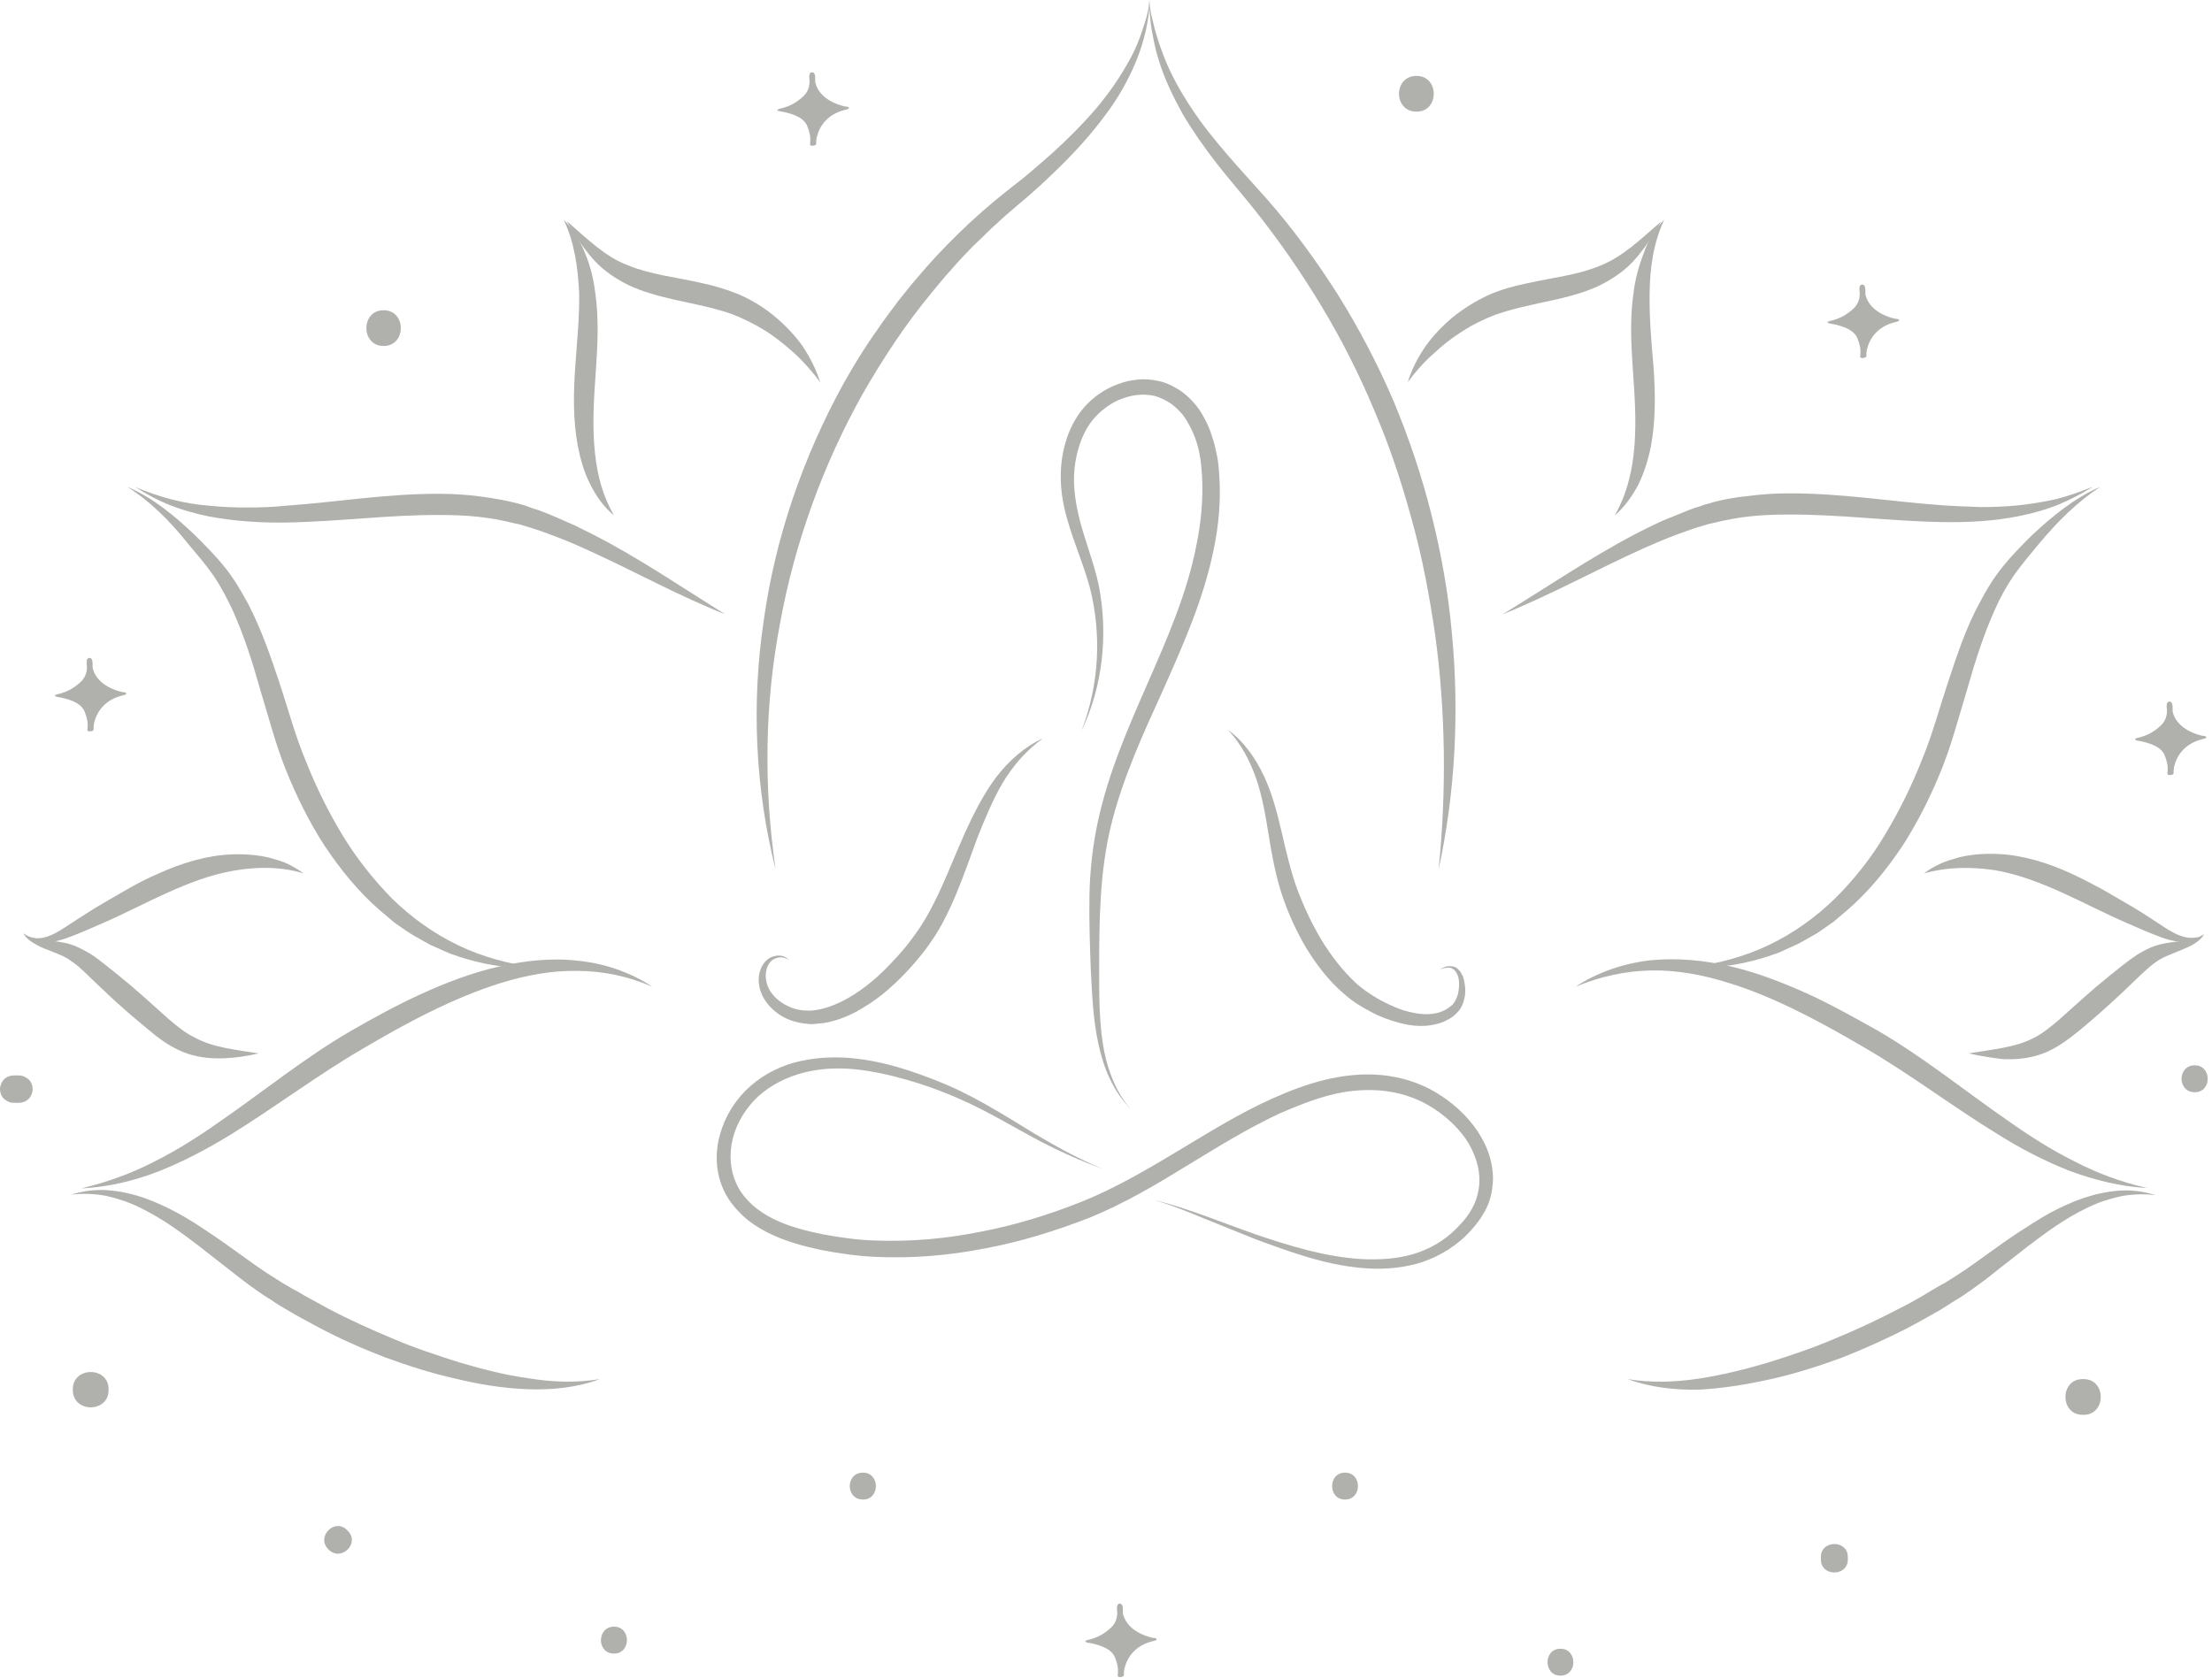<?xml version="1.0" encoding="UTF-8" standalone="no"?><svg xmlns="http://www.w3.org/2000/svg" xmlns:xlink="http://www.w3.org/1999/xlink" fill="#000000" height="380.2" preserveAspectRatio="xMidYMid meet" version="1" viewBox="-0.1 -0.0 501.1 380.2" width="501.1" zoomAndPan="magnify"><g><g fill="#b0b0ad" id="change1_13"><path d="M278.1,165.4c3.6,2.6,6.3,6.5,8.2,10.6c1.9,4.1,3,8.5,4,12.8c1,4.3,2,8.6,3.4,12.5c1.5,4,3.3,7.9,5.5,11.6 c2.2,3.6,4.8,7,7.8,9.8c1.5,1.4,3.2,2.5,5,3.6c1.8,1,3.7,1.9,5.7,2.6c2,0.6,4,1,6,0.9c1-0.1,1.9-0.2,2.8-0.6 c0.9-0.3,1.7-0.9,2.4-1.5c0.6-0.6,1-1.5,1.3-2.5c0.2-1,0.3-2,0.2-3c-0.1-1-0.5-2-1.3-2.6c-0.4-0.3-0.9-0.4-1.4-0.3 c-0.5,0-1.1,0.2-1.6,0.4c0.5-0.3,1-0.6,1.5-0.7c0.6-0.1,1.2-0.1,1.8,0.1c0.6,0.2,1,0.7,1.4,1.2c0.3,0.5,0.6,1.1,0.7,1.6 c0.3,1.2,0.4,2.4,0.3,3.5c-0.2,1.2-0.5,2.4-1.3,3.5c-0.8,1-1.8,1.8-2.9,2.3c-1.1,0.6-2.3,0.9-3.5,1.1c-2.4,0.4-4.8,0.1-7.1-0.5 c-2.3-0.6-4.5-1.4-6.5-2.5c-2.1-1.1-4.1-2.3-5.9-3.9c-3.6-3-6.4-6.7-8.8-10.6c-2.3-3.9-4.2-8.1-5.6-12.4 c-1.4-4.4-2.2-8.8-2.9-13.2c-0.7-4.3-1.4-8.6-2.8-12.7C283.1,172.5,281.1,168.6,278.1,165.4z" fill="inherit"/><path d="M178.6,217.6c-0.9-0.8-2.1-0.8-3.1-0.4c-1,0.4-1.6,1.3-1.9,2.3c-0.6,2,0,4.2,1.3,5.8 c1.3,1.6,3.1,2.7,5.1,3.3c1,0.3,2,0.4,3,0.4c0.5,0,1,0,1.5-0.1c0.5-0.1,1-0.1,1.6-0.3c4.1-1,7.9-3.4,11.3-6.2 c1.7-1.4,3.3-3,4.8-4.6c1.5-1.6,3-3.3,4.3-5.1c5.4-7,8.3-15.8,12.1-24.2c1.9-4.2,4.1-8.5,6.9-12.3c2.9-3.8,6.5-7,10.7-8.9 c-3.8,2.7-6.8,6.2-9.1,10c-2.3,3.9-4,8.1-5.7,12.3c-1.6,4.3-3.1,8.7-4.9,13c-0.9,2.2-1.9,4.3-3,6.4c-1.1,2.1-2.5,4.2-3.9,6.1 c-2.9,3.8-6.2,7.3-9.9,10.3c-1.9,1.5-3.9,2.8-6.1,4c-2.2,1.1-4.5,2-7,2.4c-0.6,0.1-1.2,0.1-1.9,0.2c-0.6,0.1-1.3,0.1-1.9,0 c-1.3-0.1-2.6-0.4-3.8-0.8c-2.4-0.9-4.5-2.5-5.9-4.7c-1.4-2.2-1.8-5-0.7-7.3c0.5-1.1,1.5-2.2,2.8-2.5 C176.5,216.3,177.9,216.6,178.6,217.6z" fill="inherit"/><path d="M244.9,165.6c4-10.4,4.6-21.8,1.9-32.4c-1.4-5.3-3.7-10.3-5.2-15.8c-1.6-5.5-2-11.5-0.3-17.2 c0.8-2.8,2.2-5.6,4.2-7.9c2-2.3,4.6-4.1,7.5-5.2c2.9-1.1,6.1-1.5,9.2-0.8c1.6,0.3,3.1,1,4.4,1.8c1.4,0.8,2.6,1.9,3.6,3 c1.1,1.2,1.9,2.4,2.6,3.8c0.7,1.3,1.3,2.7,1.7,4.1c0.5,1.4,0.8,2.8,1.1,4.3c0.3,1.4,0.4,2.9,0.5,4.3c0.4,5.7-0.1,11.5-1.3,17.1 c-2.3,11.2-6.9,21.5-11.4,31.6c-4.6,10.1-9.2,20.1-11.8,30.7c-2.6,10.6-2.7,21.7-2.7,32.8c0,5.5,0,11.1,0.8,16.5 c0.4,2.7,1.1,5.4,2.1,7.9c1,2.6,2.4,5,4.2,7.1c-1.9-2-3.5-4.3-4.7-6.9c-1.2-2.5-2-5.2-2.6-8c-1.2-5.5-1.4-11.1-1.7-16.7 c-0.2-5.5-0.4-11.1-0.3-16.7c0.1-5.6,0.7-11.2,1.9-16.8c4.8-22.3,18.1-41.1,22.3-62.5c1.1-5.3,1.6-10.7,1.3-16 c-0.1-1.3-0.2-2.6-0.4-3.9c-0.2-1.3-0.5-2.6-0.9-3.8c-0.4-1.2-0.9-2.4-1.5-3.5c-0.6-1.1-1.2-2.2-2.1-3.1c-0.8-0.9-1.7-1.7-2.7-2.3 c-1-0.6-2.1-1.1-3.2-1.4c-2.3-0.5-4.8-0.3-7.2,0.6c-1.2,0.4-2.3,1-3.3,1.7c-1,0.7-2,1.5-2.8,2.4c-1.7,1.8-2.9,4.1-3.7,6.6 c-0.8,2.5-1.2,5.1-1.2,7.7c0,2.6,0.4,5.3,1,7.9c1.2,5.3,3.4,10.4,4.6,16C251,143.8,249.7,155.6,244.9,165.6z" fill="inherit"/><path d="M175.6,197c-4.6-18.2-5.5-37.5-2.7-56.3c2.6-18.8,8.9-37.1,18.1-53.8c2.3-4.1,4.8-8.2,7.6-12.1 c1.3-2,2.8-3.9,4.2-5.8c0.7-1,1.5-1.9,2.2-2.8c0.7-0.9,1.5-1.9,2.3-2.8c6.1-7.3,13-14,20.4-19.9l2.8-2.2c0.9-0.7,1.8-1.4,2.7-2.2 c1.8-1.5,3.5-3,5.3-4.6c3.4-3.1,6.7-6.4,9.7-9.9c1.5-1.8,2.9-3.6,4.2-5.5c1.3-1.9,2.5-3.9,3.6-5.9c1.1-2,2-4.2,2.7-6.4 c0.8-2.2,1.4-4.5,1.7-6.8c-0.2,4.7-1.3,9.4-3.1,13.8c-1.8,4.4-4.2,8.6-7.1,12.4c-2.8,3.8-6,7.4-9.4,10.8c-1.7,1.7-3.4,3.3-5.1,4.9 c-0.9,0.8-1.8,1.6-2.7,2.4l-2.7,2.3c-1.8,1.5-3.5,3-5.2,4.6c-0.9,0.8-1.7,1.6-2.5,2.4c-0.8,0.8-1.7,1.6-2.5,2.4 c-1.6,1.7-3.2,3.3-4.7,5.1c-1.6,1.7-3,3.5-4.5,5.3c-5.9,7.1-11,14.9-15.6,22.9c-9,16.1-15.4,33.8-18.7,52 C173.1,159.6,172.9,178.4,175.6,197z" fill="inherit"/><path d="M325.8,197c1.8-17.8,1.6-35.7-0.8-53.3c-1.3-8.8-2.9-17.5-5.3-26c-2.3-8.5-5.1-16.9-8.6-25 c-3.4-8.1-7.4-16-12-23.6c-2.3-3.8-4.7-7.5-7.2-11.1c-2.5-3.6-5.2-7.2-7.9-10.6c-2.7-3.4-5.7-6.8-8.5-10.4 c-2.8-3.6-5.4-7.3-7.7-11.2c-2.2-4-4.2-8.1-5.5-12.5c-0.7-2.2-1.1-4.4-1.5-6.6c-0.2-1.1-0.3-2.2-0.4-3.4L260.1,0l0.6,3.3 c0.3,1.1,0.5,2.2,0.8,3.3c0.6,2.1,1.3,4.3,2.1,6.3c1.6,4.1,3.8,8,6.2,11.6c2.4,3.7,5.2,7.1,8.1,10.5c2.9,3.4,5.9,6.6,8.9,10 c6,6.8,11.3,14.1,16.2,21.8c4.8,7.7,9,15.7,12.6,24.1c3.5,8.4,6.4,17,8.6,25.8c2.2,8.8,3.8,17.7,4.6,26.7 C330.5,161.3,329.6,179.5,325.8,197z" fill="inherit"/><path d="M318.8,86.6c0.9-2.9,2.3-5.6,4-8.1c1.8-2.5,3.9-4.7,6.3-6.7c2.4-1.9,5.1-3.6,7.9-4.9 c2.9-1.3,5.9-2.1,8.8-2.7c5.9-1.3,11.6-1.9,16.6-4c5.1-2,9.3-6.1,13.8-10c-1.4,2.6-3.1,5.1-5,7.5c-1,1.2-2,2.3-3.2,3.3 c-1.2,1-2.5,1.9-3.9,2.7c-2.7,1.6-5.7,2.6-8.6,3.4c-2.9,0.8-5.8,1.3-8.7,2c-2.8,0.6-5.5,1.3-8.1,2.2c-2.6,1-5.1,2.2-7.4,3.7 c-2.4,1.5-4.6,3.2-6.7,5.2C322.5,82,320.6,84.2,318.8,86.6z" fill="inherit"/><path d="M376.9,49.8c-2.5,5.4-3.2,10.9-3.3,16.5c-0.1,5.6,0.4,11.2,0.9,17c0.4,5.8,0.5,11.8-0.6,17.8 c-0.6,3-1.5,5.9-2.8,8.6c-1.4,2.7-3.2,5.2-5.4,7.1c2.9-5.1,4.1-10.6,4.5-16.2c0.4-5.6,0-11.2-0.4-16.9c-0.4-5.8-0.7-11.7,0.2-17.7 c0.4-3,1.2-5.9,2.3-8.7C373.2,54.5,374.8,51.9,376.9,49.8z" fill="inherit"/><path d="M340.3,139.2c10-6.1,19.6-12.7,30.1-18.2c1.3-0.7,2.6-1.3,4-2c1.3-0.6,2.7-1.3,4.1-1.8 c1.4-0.6,2.8-1.1,4.2-1.7c0.7-0.3,1.4-0.5,2.1-0.7l1.1-0.4l1.1-0.3c2.9-0.9,5.9-1.4,8.9-1.7c3-0.4,6-0.6,9-0.6 c12-0.1,23.6,1.9,35.1,2.7c2.9,0.2,5.8,0.3,8.6,0.4c2.9,0,5.7-0.1,8.6-0.4c2.9-0.3,5.7-0.8,8.5-1.4c2.8-0.7,5.5-1.7,8.3-2.8 c-2.5,1.6-5.1,2.9-7.9,4.1c-2.8,1.1-5.6,1.9-8.6,2.5c-5.8,1.2-11.8,1.5-17.7,1.4c-11.8-0.2-23.4-1.8-34.9-1.7 c-2.9,0-5.7,0.1-8.5,0.4c-2.8,0.3-5.6,0.8-8.3,1.5l-1,0.2l-1,0.3c-0.7,0.2-1.3,0.4-2,0.6c-1.4,0.5-2.7,0.9-4,1.4 c-2.7,1-5.3,2.1-8,3.3C361.5,129.1,351.2,134.8,340.3,139.2z" fill="inherit"/><path d="M475.7,110.3c-5.3,3.5-9.7,7.9-13.8,12.8c-2,2.4-4.1,4.9-5.8,7.3c-1.7,2.5-3.2,5.2-4.4,8 c-2.5,5.6-4.4,11.6-6.1,17.6c-0.9,3-1.8,6.1-2.7,9.1c-0.9,3-1.9,6.1-3.1,9.1c-2.4,6-5.3,11.8-8.8,17.3 c-3.6,5.4-7.7,10.5-12.7,14.8l-1.9,1.6c-0.6,0.5-1.2,1.1-1.9,1.5l-2,1.4c-0.7,0.5-1.3,0.9-2.1,1.3l-2.1,1.2l-1.1,0.6 c-0.4,0.2-0.7,0.3-1.1,0.5l-2.2,1c-0.7,0.3-1.5,0.7-2.3,0.9c-6.1,2.2-12.6,3.2-18.9,2.9c6.3-0.8,12.4-2.4,18-5.1 c5.6-2.7,10.6-6.3,15-10.6c4.3-4.3,8.2-9.2,11.3-14.5c3.2-5.3,5.9-10.8,8.2-16.6c2.4-5.7,4-11.8,6-17.8c2-6,4-12.2,7.1-17.9 c1.5-2.9,3.2-5.7,5.3-8.3c2.1-2.6,4.3-4.8,6.6-7.1C464.8,117,469.9,112.8,475.7,110.3z" fill="inherit"/><path d="M356.8,223.6c5-3.3,10.9-5.3,17-6c6.1-0.6,12.3,0,18.2,1.4c6,1.4,11.6,3.6,17.2,6.1 c5.5,2.5,10.8,5.5,16,8.4c10.5,6.1,19.8,13.7,29.5,20.4c4.8,3.4,9.8,6.6,15,9.2c5.2,2.7,10.8,4.8,16.6,6.1 c-6-0.3-11.9-1.8-17.6-3.9c-5.6-2.2-11-5-16.1-8.2c-10.3-6.3-19.7-13.5-29.8-19.4c-5.1-3-10.2-5.9-15.5-8.5 c-5.2-2.6-10.6-4.9-16.2-6.6c-5.5-1.7-11.3-2.8-17.1-2.7C368.1,220,362.3,221.3,356.8,223.6z" fill="inherit"/><path d="M368.6,312.5c5.4,0.9,10.8,0.7,16.1-0.1c5.3-0.8,10.5-2.1,15.6-3.6c5.1-1.6,10.2-3.3,15.1-5.4 c4.9-2,9.8-4.3,14.6-6.8c2.4-1.2,4.7-2.5,7-3.9c1.2-0.7,2.3-1.4,3.5-2c1.1-0.7,2.2-1.4,3.3-2.1c4.4-2.9,8.7-6.3,13.3-9.3 c2.3-1.5,4.6-3,7.1-4.4c2.4-1.3,5-2.5,7.6-3.4c2.7-0.9,5.4-1.5,8.2-1.7c2.8-0.2,5.6,0.2,8.2,1c-2.7-0.3-5.4-0.2-8,0.3 c-2.6,0.6-5.1,1.4-7.5,2.6c-4.8,2.3-9.1,5.4-13.4,8.7l-6.4,5c-2.1,1.7-4.3,3.4-6.6,5c-1.1,0.8-2.3,1.6-3.5,2.3 c-1.2,0.7-2.3,1.5-3.5,2.2c-2.4,1.4-4.8,2.7-7.2,4c-4.9,2.5-10,4.8-15.1,6.8c-5.2,1.9-10.5,3.6-15.9,4.8 c-5.4,1.2-10.8,2.1-16.4,2.4C379.4,315,373.8,314.4,368.6,312.5z" fill="inherit"/><path d="M435.8,197.9c1.1-0.9,2.4-1.6,3.7-2.2c1.3-0.6,2.7-1,4.1-1.4c2.8-0.7,5.7-0.9,8.6-0.8 c5.8,0.2,11.5,2,16.6,4.3c2.6,1.2,5.1,2.5,7.5,3.8c2.4,1.4,4.8,2.8,7.2,4.2c2.3,1.4,4.7,3,7,4.5c1.1,0.7,2.3,1.4,3.5,1.8 c1.2,0.4,2.5,0.6,3.9,0.2c-0.5,0.4-1.2,0.7-1.9,0.9c-0.7,0.2-1.5,0.2-2.2,0.2c-1.5-0.1-2.9-0.5-4.3-1c-2.7-1-5.2-2.1-7.7-3.2 c-5.1-2.2-10-4.8-14.9-7c-4.9-2.2-9.8-4.1-15-5C446.5,196.4,441.2,196.4,435.8,197.9z" fill="inherit"/><path d="M445.9,238.7c5.2-0.9,10.4-1.3,14.5-3.4c2.1-1,3.9-2.5,5.8-4.1c0.9-0.8,1.9-1.7,2.8-2.5l2.9-2.6 c1.9-1.7,3.9-3.4,5.9-5c1-0.8,2-1.6,3-2.4c1-0.8,2.1-1.6,3.3-2.4c1.2-0.7,2.4-1.4,3.8-1.9c1.4-0.5,2.7-0.7,4-0.9 c1.3-0.2,2.6-0.3,3.8-0.5c1.2-0.2,2.4-0.6,3.5-1.3c-0.3,0.6-0.8,1.1-1.3,1.5c-0.5,0.4-1.1,0.8-1.7,1.1c-1.2,0.6-2.5,1.1-3.7,1.6 c-1.2,0.5-2.3,0.9-3.3,1.5c-1,0.6-1.9,1.3-2.8,2.1c-1.8,1.6-3.6,3.4-5.5,5.2c-1.9,1.8-3.8,3.5-5.7,5.2c-2,1.7-3.9,3.4-6,5 c-2.1,1.6-4.5,3.2-7.3,4.1c-2.7,0.9-5.5,1.1-8.2,1C451.1,239.7,448.5,239.3,445.9,238.7z" fill="inherit"/><path d="M185.7,86.6c-1.8-2.4-3.7-4.6-5.8-6.5c-2.1-1.9-4.3-3.7-6.7-5.2c-2.4-1.5-4.9-2.7-7.4-3.7 c-2.6-0.9-5.3-1.6-8.1-2.2c-2.8-0.6-5.7-1.2-8.7-2c-2.9-0.8-5.9-1.8-8.6-3.4c-1.4-0.8-2.7-1.7-3.9-2.7c-1.2-1-2.2-2.1-3.2-3.3 c-1.9-2.4-3.6-4.8-5-7.5c4.5,3.9,8.7,8.1,13.8,10c5.1,2.1,10.8,2.7,16.6,4c2.9,0.6,5.9,1.5,8.8,2.7c2.9,1.3,5.5,2.9,7.9,4.9 c2.4,2,4.5,4.2,6.3,6.7C183.4,81,184.8,83.7,185.7,86.6z" fill="inherit"/><path d="M127.6,49.8c2.1,2.1,3.7,4.7,4.8,7.5c1.2,2.8,1.9,5.7,2.3,8.7c0.9,6,0.6,11.9,0.2,17.7 c-0.4,5.7-0.8,11.4-0.4,16.9c0.4,5.6,1.5,11,4.5,16.2c-2.3-1.9-4.1-4.4-5.4-7.1c-1.4-2.7-2.2-5.6-2.8-8.6 c-1.1-5.9-1-11.9-0.6-17.8c0.4-5.8,1-11.4,0.9-17C130.8,60.7,130.1,55.1,127.6,49.8z" fill="inherit"/><path d="M164.2,139.2c-10.9-4.3-21.2-10.1-31.7-14.8c-2.6-1.2-5.3-2.3-8-3.3c-1.3-0.5-2.7-1-4-1.4 c-0.7-0.2-1.3-0.4-2-0.6l-1-0.3l-1-0.2c-2.7-0.7-5.5-1.2-8.3-1.5c-2.8-0.3-5.6-0.4-8.5-0.4c-11.4-0.1-23,1.5-34.9,1.7 c-5.9,0.1-11.9-0.3-17.7-1.4c-2.9-0.6-5.8-1.4-8.6-2.5c-2.8-1.1-5.4-2.5-7.9-4.1c2.7,1.1,5.5,2.1,8.3,2.8c2.8,0.7,5.6,1.2,8.5,1.4 c2.9,0.3,5.7,0.4,8.6,0.4c2.9,0,5.7-0.1,8.6-0.4c11.5-0.8,23.1-2.8,35.1-2.7c3,0,6,0.2,9,0.6c3,0.4,6,0.9,8.9,1.7l1.1,0.3l1.1,0.4 c0.7,0.3,1.5,0.5,2.1,0.7c1.4,0.5,2.8,1.1,4.2,1.7c1.4,0.6,2.7,1.2,4.1,1.8c1.3,0.7,2.7,1.3,4,2 C144.6,126.4,154.2,133,164.2,139.2z" fill="inherit"/><path d="M28.7,110.3c5.9,2.5,10.9,6.7,15.5,11.1c2.3,2.3,4.5,4.5,6.6,7.1c2.1,2.6,3.7,5.4,5.3,8.3 c3,5.8,5.1,11.9,7.1,17.9c2,6,3.6,12.1,6,17.8c2.3,5.8,5,11.3,8.2,16.6c3.2,5.3,7,10.1,11.3,14.5c4.4,4.3,9.4,7.9,15,10.6 c5.6,2.7,11.7,4.3,18,5.1c-6.3,0.3-12.8-0.7-18.9-2.9c-0.8-0.2-1.5-0.6-2.3-0.9l-2.2-1c-0.4-0.2-0.8-0.3-1.1-0.5l-1.1-0.6 l-2.1-1.2c-0.7-0.4-1.4-0.8-2.1-1.3l-2-1.4c-0.7-0.4-1.3-1-1.9-1.5l-1.9-1.6c-5-4.3-9.1-9.4-12.7-14.8c-3.5-5.4-6.4-11.3-8.8-17.3 c-1.2-3-2.2-6.1-3.1-9.1c-0.9-3.1-1.8-6.1-2.7-9.1c-1.7-6.1-3.6-12-6.1-17.6c-1.3-2.8-2.7-5.5-4.4-8c-1.7-2.5-3.8-4.9-5.8-7.3 C38.5,118.2,34.1,113.7,28.7,110.3z" fill="inherit"/><path d="M147.7,223.6c-5.5-2.4-11.3-3.6-17.1-3.6c-5.8-0.1-11.5,1-17.1,2.7c-5.5,1.7-10.9,4-16.2,6.6 c-5.3,2.6-10.4,5.5-15.5,8.5c-10.1,5.9-19.6,13.1-29.8,19.4c-5.1,3.1-10.5,6-16.1,8.2c-5.6,2.2-11.6,3.6-17.6,3.9 c5.8-1.4,11.4-3.4,16.6-6.1c5.2-2.6,10.2-5.8,15-9.2c9.7-6.7,19-14.3,29.5-20.4c5.2-3,10.5-5.9,16-8.4c5.5-2.5,11.2-4.7,17.2-6.1 c5.9-1.4,12.1-2.1,18.2-1.4C136.8,218.3,142.7,220.3,147.7,223.6z" fill="inherit"/><path d="M135.8,312.5c-5.1,1.9-10.8,2.5-16.3,2.3c-5.6-0.2-11-1.1-16.4-2.4c-5.4-1.2-10.7-2.9-15.9-4.8 c-5.2-2-10.2-4.2-15.1-6.8c-2.4-1.3-4.9-2.6-7.2-4c-1.2-0.7-2.4-1.4-3.5-2.2c-1.2-0.7-2.4-1.5-3.5-2.3c-2.3-1.6-4.4-3.3-6.6-5 l-6.4-5c-4.3-3.3-8.6-6.4-13.4-8.7c-2.4-1.2-4.9-2-7.5-2.6c-2.6-0.5-5.3-0.6-8-0.3c2.6-0.8,5.4-1.2,8.2-1c2.8,0.2,5.6,0.8,8.2,1.7 c2.6,0.9,5.2,2.1,7.6,3.4c2.4,1.3,4.8,2.8,7.1,4.4c4.6,3,8.9,6.4,13.3,9.3c1.1,0.7,2.2,1.4,3.3,2.1c1.2,0.7,2.3,1.4,3.5,2 c2.3,1.4,4.7,2.6,7,3.9c4.7,2.5,9.6,4.7,14.6,6.8c4.9,2.1,10,3.8,15.1,5.4c5.1,1.5,10.4,2.9,15.6,3.6 C125,313.2,130.4,313.4,135.8,312.5z" fill="inherit"/><path d="M68.7,197.9c-5.4-1.6-10.8-1.5-15.9-0.6c-5.2,0.9-10.1,2.8-15,5c-4.9,2.2-9.8,4.8-14.9,7 c-2.5,1.1-5,2.2-7.7,3.2c-1.4,0.5-2.8,0.9-4.3,1c-0.7,0-1.5,0-2.2-0.2c-0.7-0.2-1.4-0.5-1.9-0.9c1.4,0.4,2.7,0.2,3.9-0.2 c1.2-0.4,2.4-1.1,3.5-1.8c2.3-1.5,4.6-3,7-4.5c2.4-1.4,4.7-2.8,7.2-4.2c2.4-1.4,4.9-2.7,7.5-3.8c5.1-2.3,10.8-4.1,16.6-4.3 c2.9-0.1,5.8,0.1,8.6,0.8c1.4,0.4,2.8,0.8,4.1,1.4C66.3,196.4,67.6,197.1,68.7,197.9z" fill="inherit"/><path d="M58.5,238.7c-2.6,0.6-5.1,1-7.8,1.1c-2.7,0.1-5.4-0.1-8.2-1c-2.7-0.9-5.1-2.4-7.3-4.1c-2.1-1.7-4-3.3-6-5 c-1.9-1.7-3.9-3.4-5.7-5.2c-1.9-1.7-3.7-3.6-5.5-5.2c-0.9-0.8-1.9-1.5-2.8-2.1c-1-0.6-2.1-1-3.3-1.5c-1.2-0.5-2.5-0.9-3.7-1.6 c-0.6-0.3-1.2-0.7-1.7-1.1c-0.5-0.4-1-0.9-1.3-1.5c1.1,0.8,2.3,1.1,3.5,1.3c1.2,0.2,2.5,0.4,3.8,0.5c1.3,0.2,2.7,0.4,4,0.9 c1.3,0.5,2.6,1.2,3.8,1.9c1.2,0.7,2.2,1.6,3.3,2.4c1,0.8,2,1.6,3,2.4c2,1.6,4,3.3,5.9,5l2.9,2.6c1,0.9,1.9,1.7,2.8,2.5 c1.9,1.6,3.7,3.1,5.8,4.1C48.2,237.4,53.4,237.9,58.5,238.7z" fill="inherit"/><path d="M249.8,264.9c-3.9-1.4-7.6-3-11.3-4.8c-3.7-1.8-7.2-3.8-10.8-5.8c-3.6-2-7.2-3.9-10.9-5.5 c-3.7-1.6-7.5-3-11.4-4.1c-3.9-1.1-7.8-2-11.8-2.4c-4-0.4-8-0.2-11.8,0.8c-3.8,1-7.3,2.8-10.1,5.3c-2.8,2.6-4.9,6-5.8,9.6 c-0.9,3.6-0.6,7.5,1.1,10.8c0.8,1.6,2,3,3.4,4.3c1.4,1.2,3,2.3,4.7,3.1c3.4,1.7,7.3,2.7,11.2,3.5c3.9,0.7,7.9,1.3,11.9,1.4 c8,0.3,16-0.4,23.9-2c7.9-1.5,15.6-3.9,23.1-6.9c7.4-3,14.4-7.1,21.4-11.3c7-4.2,14-8.6,21.6-12c3.8-1.7,7.7-3.2,11.8-4.2 c4.1-1,8.5-1.5,12.8-1.1c4.3,0.4,8.6,1.7,12.3,3.9c3.7,2.2,7,5.1,9.5,8.8c1.2,1.8,2.2,3.8,2.8,5.9c0.6,2.1,0.9,4.4,0.6,6.6 c-0.2,2.2-0.9,4.4-2.1,6.3c-1.1,1.9-2.6,3.6-4.1,5.1c-3.1,2.9-7,5.1-11.1,6.2c-4.1,1.1-8.4,1.3-12.6,0.9 c-4.2-0.4-8.2-1.3-12.2-2.5c-4-1.2-7.8-2.6-11.6-4c-3.8-1.5-7.6-3.1-11.4-4.6c-3.8-1.6-7.6-3.1-11.5-4.3c7.9,2,15.5,5.2,23.2,7.9 c7.7,2.6,15.6,5,23.6,5.5c4,0.2,8,0,11.8-1.1c3.7-1.1,7.2-3.1,9.9-5.9c1.4-1.4,2.6-2.8,3.5-4.5c0.9-1.6,1.4-3.4,1.6-5.3 c0.3-3.7-1-7.4-3.1-10.5c-2.2-3.1-5.2-5.7-8.5-7.6c-3.3-1.9-7.1-3-10.9-3.3c-3.8-0.3-7.8,0.1-11.5,1.1c-3.8,1-7.5,2.5-11.2,4.1 c-7.3,3.4-14.2,7.7-21.1,11.9c-7,4.3-14.1,8.5-21.9,11.7c-7.7,3-15.7,5.5-23.8,7c-8.2,1.6-16.5,2.3-24.9,1.9 c-4.2-0.2-8.3-0.8-12.4-1.6c-4.1-0.9-8.2-2-12.1-4c-1.9-1-3.8-2.2-5.4-3.7c-1.6-1.5-3.1-3.3-4.1-5.3c-2.1-4.1-2.3-8.9-1.1-13.1 c1.2-4.3,3.6-8.1,6.9-11c3.3-2.9,7.3-4.8,11.5-5.7c4.2-0.9,8.5-1,12.6-0.5c4.2,0.5,8.2,1.5,12.1,2.8c3.9,1.3,7.8,2.8,11.5,4.6 c3.7,1.8,7.3,3.9,10.8,6C235.2,257.5,242.2,261.8,249.8,264.9z" fill="inherit"/></g><g><g id="change1_4"><path d="M414.1,73.2c0.3,0.1,0.6,0.2,0.9,0.2c3,0.6,5.2,1.6,5.8,3.6c0.4,1.1,0.7,2,0.5,3.8 c-0.1,0.5,1.4,0.4,1.4-0.1c0-0.5,0-0.9,0.1-1.4c0.6-2.6,2.4-5.3,6.4-6.3c0.4-0.1,0.9-0.2,0.9-0.4c0-0.4-0.6-0.3-1-0.4 c-3.7-0.9-6-2.9-6.6-5.4c-0.1-0.4,0.2-2.2-0.6-2.3c-1.1-0.2-0.7,1.7-0.7,2c0,1.3-0.4,2.5-1.5,3.5c-1.3,1.2-2.9,2.2-5.1,2.7 c-0.2,0-0.4,0.1-0.5,0.2C413.8,72.8,413.8,73.1,414.1,73.2z" fill="#b0b0ad"/></g><g id="change1_14"><path d="M483.7,167.7c0.3,0.1,0.6,0.2,0.9,0.2c3,0.6,5.2,1.6,5.8,3.6c0.4,1.1,0.7,2,0.5,3.8 c-0.1,0.5,1.4,0.4,1.4-0.1c0-0.5,0-0.9,0.1-1.4c0.6-2.6,2.4-5.3,6.4-6.3c0.4-0.1,0.9-0.2,0.9-0.4c0-0.4-0.6-0.3-1-0.4 c-3.7-0.9-6-2.9-6.6-5.4c-0.1-0.4,0.2-2.2-0.6-2.3c-1.1-0.2-0.7,1.7-0.7,2c0,1.3-0.4,2.5-1.5,3.5c-1.3,1.2-2.9,2.2-5.1,2.7 c-0.2,0-0.4,0.1-0.5,0.2C483.5,167.4,483.5,167.6,483.7,167.7z" fill="#b0b0ad"/></g><g id="change1_2"><path d="M176.2,25.1c0.3,0.1,0.6,0.2,0.9,0.2c3,0.6,5.2,1.6,5.8,3.6c0.4,1.1,0.7,2,0.5,3.8 c-0.1,0.5,1.4,0.4,1.4-0.1c0-0.5,0-0.9,0.1-1.4c0.6-2.6,2.4-5.3,6.4-6.3c0.4-0.1,0.9-0.2,0.9-0.4c0-0.4-0.6-0.3-1-0.4 c-3.7-0.9-6-2.9-6.6-5.4c-0.1-0.4,0.2-2.2-0.6-2.3c-1.1-0.2-0.7,1.7-0.7,2c0,1.3-0.4,2.5-1.5,3.5c-1.3,1.2-2.9,2.2-5.1,2.7 c-0.2,0-0.4,0.1-0.5,0.2C175.9,24.8,175.9,25,176.2,25.1z" fill="#b0b0ad"/></g><g id="change1_15"><path d="M12.5,157.8c0.3,0.1,0.6,0.2,0.9,0.2c3,0.6,5.2,1.6,5.8,3.6c0.4,1.1,0.7,2,0.5,3.8 c-0.1,0.5,1.4,0.4,1.4-0.1c0-0.5,0-0.9,0.1-1.4c0.6-2.6,2.4-5.3,6.4-6.3c0.4-0.1,0.9-0.2,0.9-0.4c0-0.4-0.6-0.3-1-0.4 c-3.7-0.9-6-2.9-6.6-5.4c-0.1-0.4,0.2-2.2-0.6-2.3c-1.1-0.2-0.7,1.7-0.7,2c0,1.3-0.4,2.5-1.5,3.5c-1.3,1.2-2.9,2.2-5.1,2.7 c-0.2,0-0.4,0.1-0.5,0.2C12.3,157.4,12.3,157.7,12.5,157.8z" fill="#b0b0ad"/></g><g id="change1_18"><path d="M320.8,25.3c5.2,0,5.2-8.1,0-8.1C315.5,17.2,315.5,25.3,320.8,25.3L320.8,25.3z" fill="#b0b0ad"/></g><g id="change1_11"><path d="M86.8,78.4c5.2,0,5.2-8.1,0-8.1C81.6,70.3,81.6,78.4,86.8,78.4L86.8,78.4z" fill="#b0b0ad"/></g><g id="change1_8"><path d="M471.8,312.5c0,0-0.1,0-0.1,0c-5.2,0-5.2,8.1,0,8.1c0.1,0,0.2,0,0.2,0c5.2,0,5.2-8.1,0-8.1 C471.8,312.5,471.8,312.5,471.8,312.5c-5.2,0-5.2,8.1,0,8.1c0,0,0.1,0,0.1,0c5.2,0,5.2-8.1,0-8.1c-0.1,0-0.2,0-0.2,0 c-5.2,0-5.2,8.1,0,8.1c0,0,0.1,0,0.1,0C477,320.6,477,312.5,471.8,312.5L471.8,312.5z" fill="#b0b0ad"/></g><g id="change1_9"><path d="M16.4,314.9c0,0,0,0.1,0,0.1c0,5.2,8.1,5.2,8.1,0c0-0.1,0-0.2,0-0.2c0-5.2-8.1-5.2-8.1,0 C16.4,314.8,16.4,314.9,16.4,314.9c0,5.2,8.1,5.2,8.1,0c0,0,0-0.1,0-0.1c0-5.2-8.1-5.2-8.1,0c0,0.1,0,0.2,0,0.2 c0,5.2,8.1,5.2,8.1,0c0,0,0-0.1,0-0.1C24.5,309.7,16.4,309.7,16.4,314.9L16.4,314.9z" fill="#b0b0ad"/></g><g id="change1_6"><path d="M497.1,247.5c3.9,0,3.9-6.1,0-6.1C493.1,241.4,493.1,247.5,497.1,247.5L497.1,247.5z" fill="#b0b0ad"/></g><g id="change1_16"><path d="M3,249.9c0.4,0,0.8,0,1.2,0c0.8,0,1.6-0.3,2.2-0.9c0.5-0.5,0.9-1.4,0.9-2.2c0-0.8-0.3-1.6-0.9-2.2 c-0.6-0.5-1.3-0.9-2.2-0.9c-0.4,0-0.8,0-1.2,0c-0.8,0-1.6,0.3-2.2,0.9c-0.5,0.5-0.9,1.4-0.9,2.2c0,0.8,0.3,1.6,0.9,2.2 C1.5,249.6,2.2,249.9,3,249.9L3,249.9z" fill="#b0b0ad"/></g><g id="change1_7"><path d="M418.5,353.1c0-0.1,0-0.2,0-0.2c0-3.9-6.1-3.9-6.1,0c0,0.2,0,0.3,0,0.5c0,3.9,6.1,3.9,6.1,0 C418.5,353.3,418.5,353.2,418.5,353.1c0-3.9-6.1-3.9-6.1,0c0,0.1,0,0.2,0,0.2c0,3.9,6.1,3.9,6.1,0c0-0.2,0-0.3,0-0.5 c0-3.9-6.1-3.9-6.1,0c0,0.1,0,0.2,0,0.2C412.4,357,418.5,357,418.5,353.1L418.5,353.1z" fill="#b0b0ad"/></g><g id="change1_1"><path d="M74.3,351.1C74.3,351.1,74.4,351.2,74.3,351.1c2.9,2.9,7.2-1.4,4.4-4.2c-0.1-0.1-0.1-0.1-0.2-0.2 C75.8,343.9,71.4,348.2,74.3,351.1C74.2,351,74.3,351.1,74.3,351.1c2.8,2.8,7.1-1.5,4.3-4.3c0,0-0.1-0.1-0.1-0.1 C75.8,343.9,71.4,348.2,74.3,351.1C74.3,351.1,74.3,351.1,74.3,351.1c2.9,2.9,7.2-1.4,4.4-4.2c0,0-0.1-0.1-0.1-0.1 C75.8,344,71.5,348.3,74.3,351.1L74.3,351.1z" fill="#b0b0ad"/></g><g id="change1_5"><path d="M245.9,372.1c0.3,0.1,0.6,0.2,0.9,0.2c3,0.6,5.2,1.6,5.8,3.6c0.4,1.1,0.7,2,0.5,3.8 c-0.1,0.5,1.4,0.4,1.4-0.1c0-0.5,0-0.9,0.1-1.4c0.6-2.6,2.4-5.3,6.4-6.3c0.4-0.1,0.9-0.2,0.9-0.4c0-0.4-0.6-0.3-1-0.4 c-3.7-0.9-6-2.9-6.6-5.4c-0.1-0.4,0.2-2.2-0.6-2.3c-1.1-0.2-0.7,1.7-0.7,2c0,1.3-0.4,2.5-1.5,3.5c-1.3,1.2-2.9,2.2-5.1,2.7 c-0.2,0-0.4,0.1-0.5,0.2C245.7,371.8,245.7,372,245.9,372.1z" fill="#b0b0ad"/></g><g id="change1_3"><path d="M304.6,339.8c3.9,0,3.9-6.1,0-6.1C300.7,333.7,300.7,339.8,304.6,339.8L304.6,339.8z" fill="#b0b0ad"/></g><g id="change1_17"><path d="M195.4,339.8c3.9,0,3.9-6.1,0-6.1C191.4,333.7,191.4,339.8,195.4,339.8L195.4,339.8z" fill="#b0b0ad"/></g><g id="change1_10"><path d="M139,374.7c3.9,0,3.9-6.1,0-6.1C135.1,368.6,135,374.7,139,374.7L139,374.7z" fill="#b0b0ad"/></g><g id="change1_12"><path d="M353.4,379.7c3.9,0,3.9-6.1,0-6.1C349.5,373.6,349.5,379.7,353.4,379.7L353.4,379.7z" fill="#b0b0ad"/></g></g></g></svg>